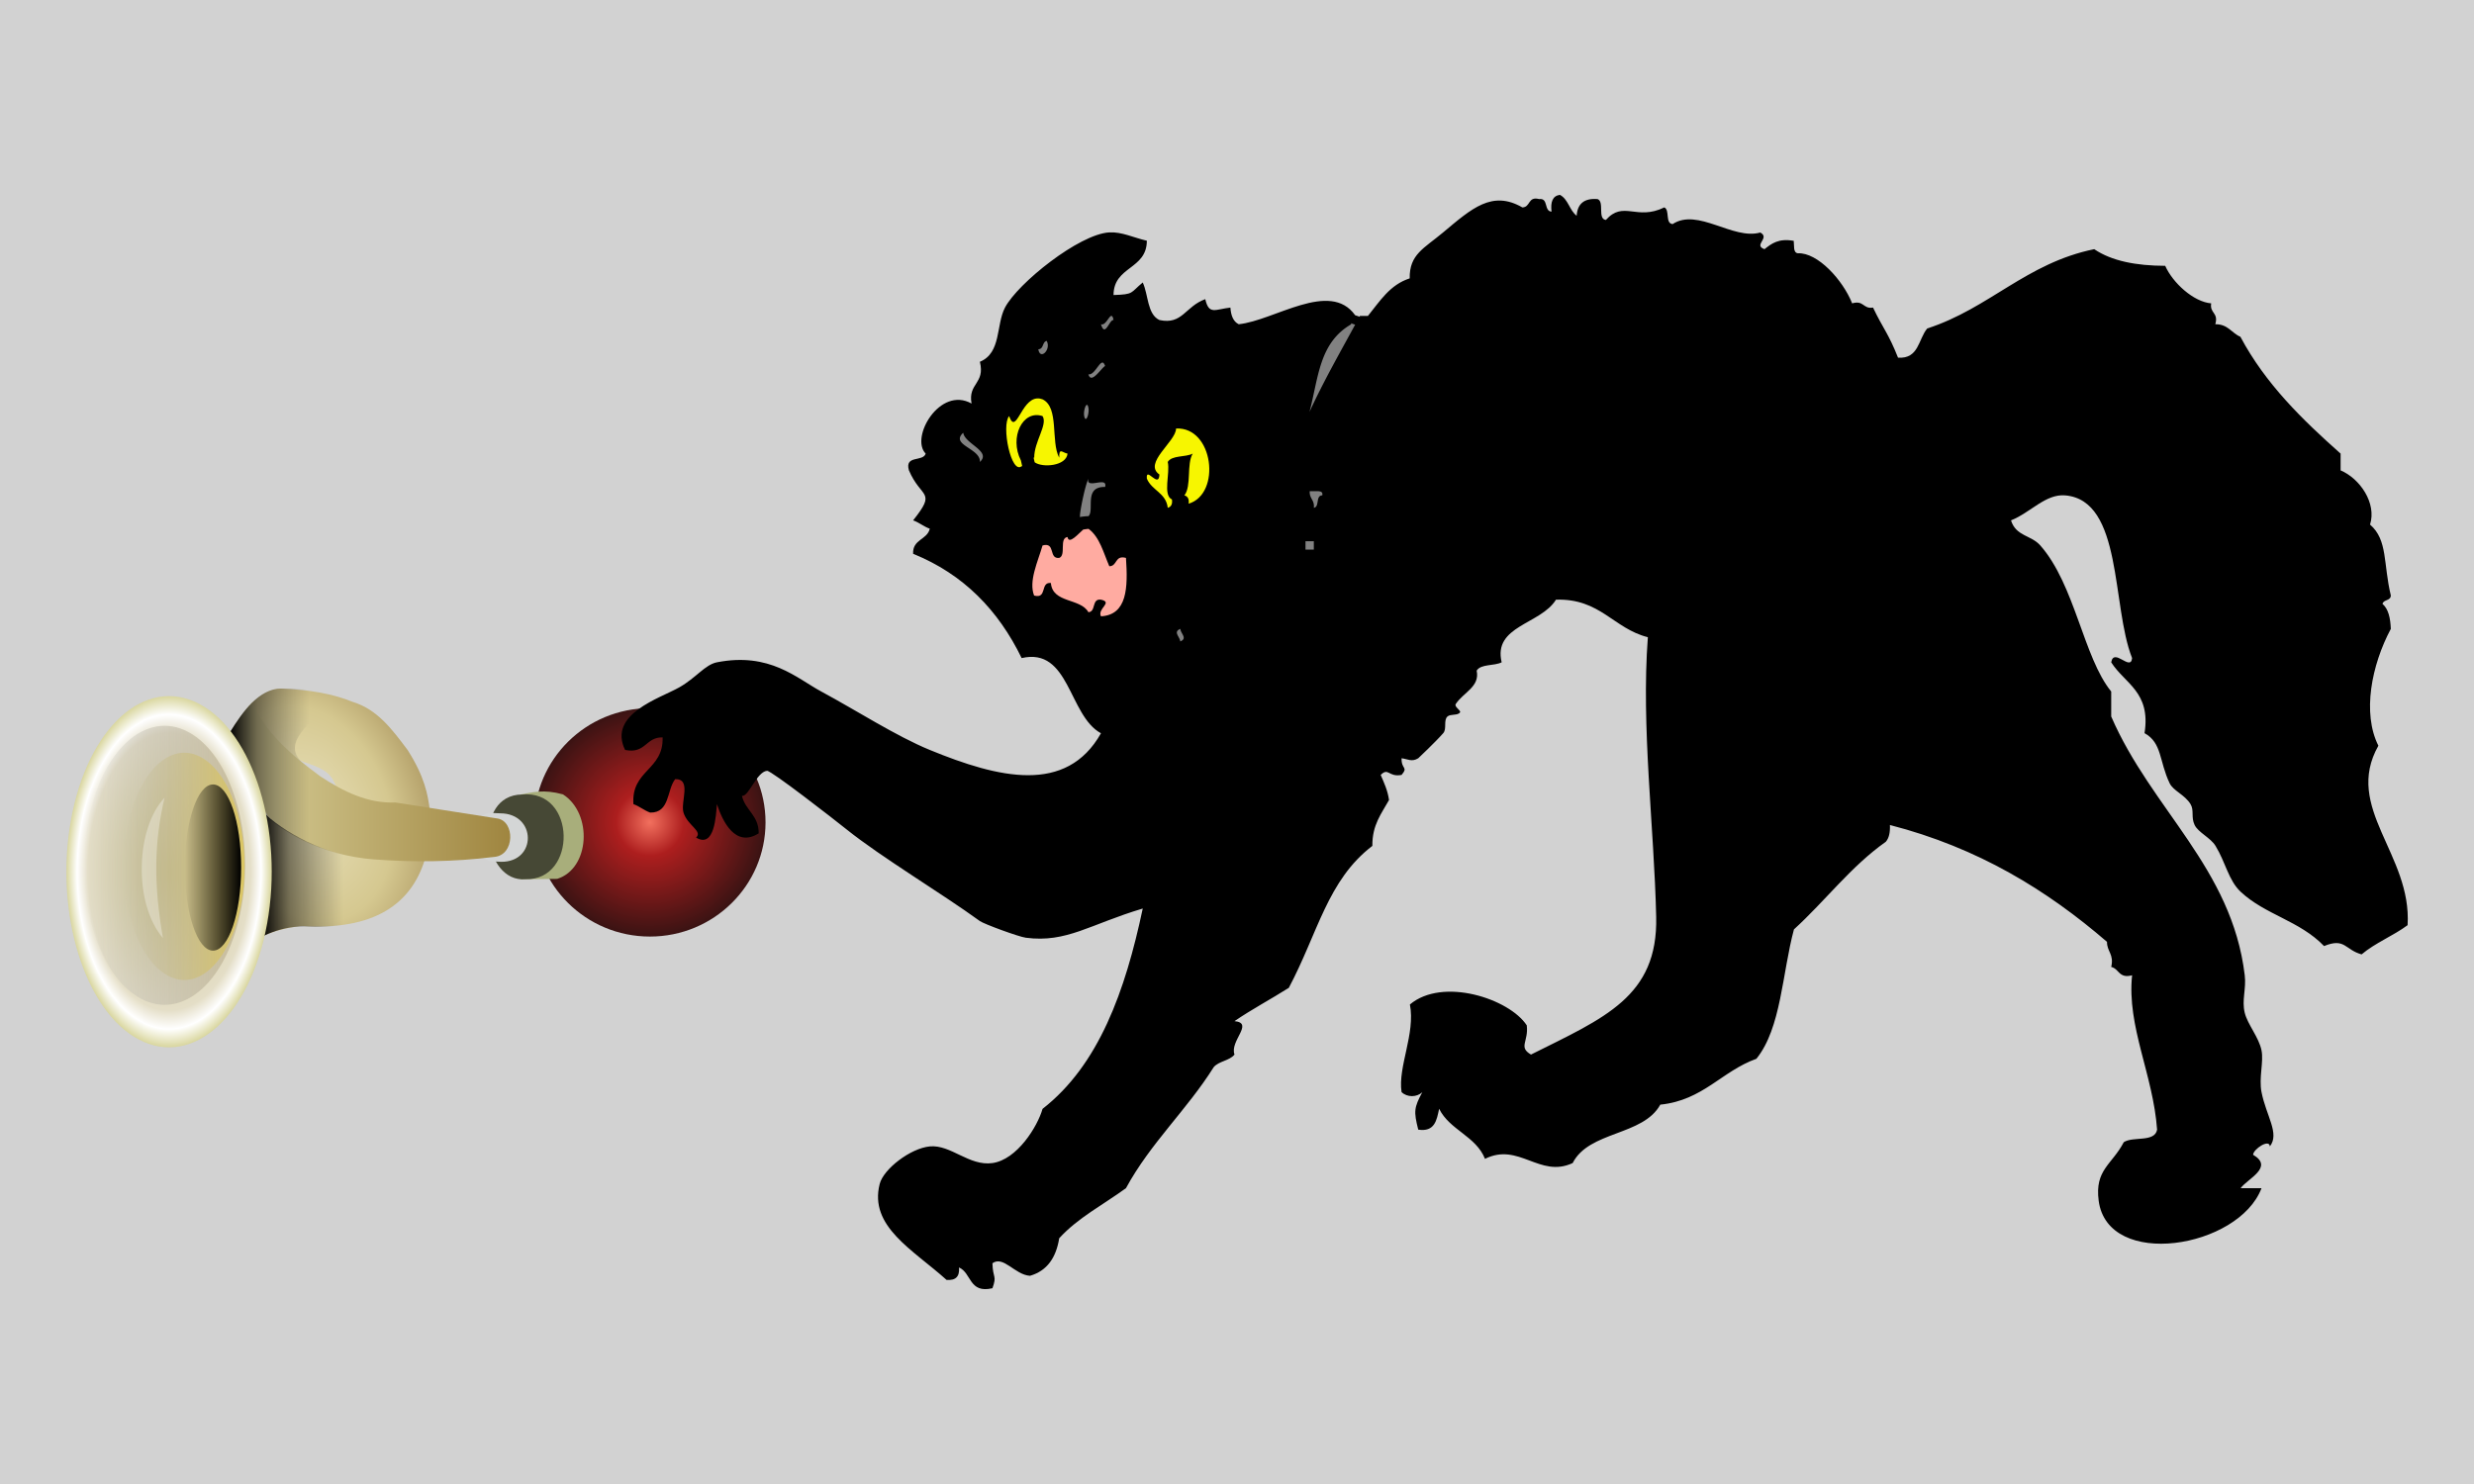 <svg xmlns="http://www.w3.org/2000/svg" xmlns:xlink="http://www.w3.org/1999/xlink" overflow="visible" viewBox="0 0 1000 600"><defs><linearGradient id="c"><stop offset="0" stop-color="#e8e0ba"/><stop offset=".562" stop-color="#d5c890"/><stop offset="1" stop-color="#a38c56"/></linearGradient><linearGradient xlink:href="#h" id="q" gradientUnits="userSpaceOnUse" x1="343.61" y1="154.63" x2="386.96" y2="154.63"/><linearGradient id="a" y2="218.47" gradientUnits="userSpaceOnUse" x2="370.16" y1="218.47" x1="180.6"><stop offset="0" stop-color="#9f853f"/><stop offset="1" stop-color="#d0c58d"/></linearGradient><linearGradient id="b"><stop offset="0" stop-color="#252525" stop-opacity="0"/><stop offset=".653" stop-color="#121212" stop-opacity=".498"/><stop offset="1"/></linearGradient><linearGradient xlink:href="#g" id="p" gradientUnits="userSpaceOnUse" x1="151.81" y1="79.775" x2="285.03" y2="79.775"/><linearGradient id="f" y2="79.775" gradientUnits="userSpaceOnUse" x2="285.03" y1="79.775" x1="151.81"><stop offset="0" stop-color="#c9bd9a"/><stop offset="1" stop-color="#afb0b4" stop-opacity="0"/></linearGradient><linearGradient id="g" y2="79.775" gradientUnits="userSpaceOnUse" x2="285.03" y1="79.775" x1="151.81"><stop offset="0" stop-color="#dcc763"/><stop offset="1" stop-color="#b7af88" stop-opacity="0"/></linearGradient><linearGradient id="h" y2="154.63" gradientUnits="userSpaceOnUse" x2="386.96" y1="154.63" x1="343.61"><stop offset="0"/><stop offset="1" stop-opacity="0"/></linearGradient><linearGradient xlink:href="#f" id="o" gradientUnits="userSpaceOnUse" x1="151.81" y1="79.775" x2="285.03" y2="79.775"/><linearGradient xlink:href="#b" id="m" gradientUnits="userSpaceOnUse" gradientTransform="translate(-8.265 -36.831)" x1="317.27" y1="231.48" x2="371.14" y2="231.48"/><linearGradient xlink:href="#a" id="k" gradientUnits="userSpaceOnUse" gradientTransform="translate(-8.265 -36.831)" x1="180.6" y1="218.47" x2="340.281" y2="218.47"/><linearGradient xlink:href="#b" id="l" gradientUnits="userSpaceOnUse" gradientTransform="translate(-8.265 -36.831)" x1="294.21" y1="154.85" x2="350.05" y2="154.85"/><radialGradient xlink:href="#c" id="j" gradientUnits="userSpaceOnUse" gradientTransform="matrix(.692 2.001 -1.47 .508 380.918 -511.561)" cx="288.005" cy="183.826" fx="288.005" fy="183.826" r="62.682"/><radialGradient xlink:href="#e" id="n" gradientUnits="userSpaceOnUse" gradientTransform="matrix(1 0 0 .823 0 14.117)" cx="218.42" cy="79.775" r="66.613"/><radialGradient id="d" gradientUnits="userSpaceOnUse" cy="188.85" cx="104.04" gradientTransform="matrix(1 0 0 1.029 0 -5.508)" r="58.34"><stop offset="0" stop-color="#f2705e"/><stop offset=".293" stop-color="#ad1e1e"/><stop offset="1" stop-color="#3a1313"/></radialGradient><radialGradient id="e" gradientUnits="userSpaceOnUse" cy="79.775" cx="218.42" gradientTransform="matrix(1 0 0 .823 0 14.117)" r="66.613"><stop offset="0" stop-color="#cbc185"/><stop offset=".789" stop-color="#e4dec7"/><stop offset=".896" stop-color="#fff"/><stop offset="1" stop-color="#d9d69e"/></radialGradient><radialGradient xlink:href="#d" id="i" gradientUnits="userSpaceOnUse" gradientTransform="matrix(1 0 0 1.029 0 -5.508)" cx="104.04" cy="188.85" r="58.34"/></defs><path d="M0 0h1000v600H0z" style="marker:none" color="#000" fill="#d2d2d2" overflow="visible"/><path d="M162.379 188.852c0 33.16-26.12 60.042-58.34 60.042S45.7 222.012 45.7 188.852s26.12-60.041 58.34-60.041 58.34 26.881 58.34 60.041z" transform="matrix(-.801 0 0 -.769 346.036 477.718)" fill="url(#i)"/><path d="M225.2 355.342c13.278-4.126 14.445-26.41 2.352-34.17-7.886-2.162-12.28-.833-17.127.044l-.146 34.295 14.922-.17z" fill="#a8ae7b"/><path d="M212.47 355.473c-17.377 1.596-21.431-34.085-1.45-34.253 22.041-2.032 22.288 34.798 1.45 34.253z" fill="#464835"/><path d="M201.192 348.374c15.394 1.377 16.167-18.217 2.35-19.478l-5.7-.24c-8.625 1.601-9.833 16.293.134 19.546l3.216.172z" fill="#d4d6d6"/><path d="M313.075 193.369c15.5 7.155 43.972 26.978 39.109 34.707-6.917 9.238-16.087 14.924-24.09 14.924-19.052-.718-35.403-3.577-48.624-9.065-16.777-5.093-26.669-18.648-37.185-32.611-11.764-18.556-13.516-30.224-14.914-39.97 18.614-3.923 56.687-.302 64.129 17.073 3.487 8.14 8.808 10.747 21.575 14.943zm-82.32-66.42c9.2-29.595 33.89-47.962 83.318-44.741 16.38-1.776 23.724-5.906 30.623-8.55l-7.158 84.51-106.78-31.219z" fill="url(#j)" transform="rotate(180 154.713 211.729) scale(.597)"/><path d="M181.555 154.999c-11.952-1.788-11.929-24.741 1.969-26.012 28.243-3.46 54.473-3.69 81.693-1.687 35.295 2.629 66.729 19.932 74.663 33.886l22.387 52.631c-4.476 7.166-9.222 14.077-14.788 19.742-8.589-20.133-25.68-34.97-45.844-49.876-15.818-10.436-32.248-18.577-51.04-17.857l-69.038-10.827z" fill="url(#k)" transform="rotate(180 154.713 211.729) scale(.597)"/><path d="M346.91 70.916l-5.906 89.426c-13.67-14.731-45.737-31.168-68.335-31.215-5.192-16.779-8.297-27.934 4.5-44.713 10.9-2 22.58-3.44 31.224-2.732 19.219 1.574 35.236-7.513 38.517-10.766z" fill="url(#l)" transform="rotate(180 154.713 211.729) scale(.597)"/><path d="M312.32 139.81c11.374 5.71 21.916 12.251 30.305 20.946l19.751 53.014c-8.157 13.166-19.33 29.246-34.61 29.231-24.165-.023-29.506-3.488-30.421-6.503-3.13-10.31 39.331-29.53 12.163-46.63-1.592-21.015-20.294-51.497 2.812-50.057z" fill="url(#m)" transform="rotate(180 154.713 211.729) scale(.597)"/><path d="M282.04 95.975c-10.87 28.919-48.166 45.109-83.303 36.162-35.136-8.947-54.807-39.643-43.937-68.562 10.87-28.918 48.167-45.109 83.303-36.162 35.105 8.94 54.778 39.592 43.961 68.496" transform="matrix(-.623 0 0 -1.295 204.416 455.76)" fill="url(#n)"/><path d="M282.04 95.975c-10.87 28.919-48.166 45.109-83.303 36.162-35.136-8.947-54.807-39.643-43.937-68.562 10.87-28.918 48.167-45.109 83.303-36.162 35.105 8.94 54.778 39.592 43.961 68.496" transform="matrix(-.489 0 0 -1.029 173.332 431.945)" fill="url(#o)"/><path d="M282.04 95.975c-10.87 28.919-48.166 45.109-83.303 36.162-35.136-8.947-54.807-39.643-43.937-68.562 10.87-28.918 48.167-45.109 83.303-36.162 35.105 8.94 54.778 39.592 43.961 68.496" transform="matrix(-.366 0 0 -.838 154.434 417.131)" fill="url(#p)"/><path d="M386.96 154.633c0 31.079-9.704 56.274-21.675 56.274-11.97 0-21.674-25.195-21.674-56.274 0-31.08 9.704-56.275 21.674-56.275 11.971 0 21.675 25.195 21.675 56.275z" transform="matrix(-.525 0 0 -.597 277.868 443.075)" fill="url(#q)"/><path d="M65.855 379.268c-3.646-21.088-3.731-38.237.672-56.754-11.607 12.22-12.784 42.498-.672 56.754z" fill="#fff" fill-opacity=".315"/><g fill-rule="evenodd"><path d="M630.513 78.782c-2.967.406-3.841 2.935-3.368 6.78-3.188-.188-1.139-5.591-5.03-5.074-4.605-1.228-3.429 3.345-6.78 3.368-12.194-7.024-20.403.361-32.06 10.148-7.639 6.415-13.635 8.808-13.47 18.544-8.084 2.604-12.076 9.298-16.884 15.177h-3.368l.135.36c-.655-.203-1.296-.42-1.93-.629-10.212-14.33-32.594 2.141-47.059 3.637-2.264-1.111-3.136-3.593-3.367-6.735-6.192.709-8.683 3.069-10.148-3.413-8.175 2.98-9.23 10.477-18.545 8.442-4.962-2.35-4.417-10.184-6.735-15.177-5.133 4.222-3.416 4.815-11.81 5.074.063-11.75 13.408-10.207 13.47-21.958-5.295-1.213-10.108-3.65-15.176-3.367-12.205.686-36.976 20.533-42.164 30.399-3.673 6.984-1.42 18.334-10.148 21.912 2.198 8.948-4.883 8.621-3.367 16.884-12.812-7.185-24.941 13.77-18.545 20.25-1.06 3.44-8.557.46-6.78 6.736 4.94 11.636 11.374 8.121 1.706 20.251 2.496.878 4.24 2.49 6.735 3.368-1.048 4.574-7.035 4.222-6.735 10.148 20.43 8.254 34.477 22.87 43.87 42.163 19.456-4.484 18.898 23.217 32.06 30.4-13.998 24.805-41.366 18.164-69.195 6.735-13.695-5.625-29.734-16.026-43.87-23.62-9.834-5.28-20.74-16.001-42.163-11.808-4.789.938-8.374 6.233-15.177 10.103-7.875 4.478-29.01 10.77-21.957 25.325 8.43 1.682 8.249-5.252 15.177-5.074.394 13.332-12.725 13.132-11.81 26.986 2.498.878 4.285 2.533 6.78 3.413 8.027.15 6.655-9.092 10.104-13.516 6.798-.16 2.066 9.215 3.367 13.516 1.587 5.23 7.935 7.56 5.074 10.103 7.556 4.532 8.03-8.983 8.442-13.516 2.191 6.757 7.37 17.808 16.883 11.81.046-7.356-5.412-9.234-6.78-15.178 2.708.59 5.895-9.7 10.148-10.103 1.645-.156 26.727 19.34 32.06 23.62 14.253 11.43 38.255 25.719 53.973 37.134 1.602 1.163 15.655 6.351 18.59 6.735 16.481 2.154 25.86-5.428 47.238-11.81-7.083 33.415-17.75 63.262-40.503 81.005-2.055 7.211-10.316 20.517-20.25 21.912-9.435 1.328-16.849-7.55-25.326-6.735-7.82.748-18.718 9.14-20.25 15.177-4.379 17.248 13.441 26.555 27.03 38.796 3.683.304 5.336-1.347 5.03-5.03 5.118 2.192 3.973 10.624 13.515 8.397 1.893-5.318.153-3.8 0-10.103 4.445-3.212 9.056 4.69 15.177 5.074 6.989-2.012 10.565-7.423 11.81-15.177 7.495-8.254 17.882-13.608 26.986-20.25 9.887-18.235 24.642-31.655 35.473-48.945 2.062-2.439 6.402-2.57 8.397-5.074-2.03-5.545 8.029-12.713 0-13.515 7.005-4.806 14.735-8.88 21.957-13.471 11.79-22.214 15.59-43.481 33.767-57.386-.098-8.535 3.735-13.109 6.736-18.544-.555-3.945-2.023-6.996-3.368-10.148 3.219-3.167 3.056 1 8.442 0 2.81-3.353-.153-2.132 0-6.736 2.618.346 4.127 1.589 6.735 0 .037-.023 7.003-6.603 10.103-10.148 1.543-1.763.015-5.188 1.706-6.735 1.203-1.1 4.188-.292 5.074-1.661.528-.816-2.488-2.227-1.706-3.413 3.117-4.724 9.811-6.926 8.442-13.47 1.705-2.795 7.146-1.826 10.103-3.368-3.576-14.832 15.792-15.289 21.957-25.326 17.976-.54 23.195 11.68 37.135 15.178-2.748 36.324 2.537 76.562 3.367 113.064.736 32.32-20.977 40.85-50.605 55.68-5.225-3.047-.918-5.17-1.706-11.81-7.058-10.783-33.978-19.602-47.238-8.442 2.298 11.761-4.952 25.317-3.367 35.428 2.214 2.167 6.18 2.167 8.396 0-3.363 6.297-3.531 7.734-1.661 15.178 6.649 1.025 7.478-3.78 8.442-8.442 4.284 8.656 14.85 11.007 18.544 20.25 13.669-6.817 22.098 7.92 35.429 1.707 6.642-13.043 28.427-10.934 35.428-23.619 17.348-1.776 24.755-13.507 38.84-18.544 10.058-12.44 10.407-34.582 15.177-52.312 12.666-11.517 22.958-25.418 37.135-35.428 1.311-1.503 1.786-3.843 1.661-6.78 35.775 9.221 63.578 26.405 87.74 47.237-.038 3.974 2.926 4.992 1.706 10.148 3.22.72 3.059 4.815 8.442 3.368-2.168 20.715 8.512 40.15 10.103 62.415-.924 5.264-9.758 2.6-13.47 5.074-4.767 9.125-11.775 11.1-10.149 23.618 3.638 27.988 56.623 19.29 65.827-5.029h-8.441c2.762-3.82 13.627-8.458 5.029-13.515.162-2.325 6.617-6.577 6.78-3.368 4.055-5.187-1.464-12.288-3.368-21.958-1.138-5.777.939-12.24 0-16.883-1.07-5.298-5.602-10.417-6.78-15.177-1.272-5.14.665-9.619 0-15.177-5.2-43.464-37.755-67.116-53.973-104.623v-10.103c-11.217-13.731-14.65-43.218-28.693-59.092-3.725-4.213-9.782-3.606-11.809-10.103 7.916-3.154 13.967-10.783 21.913-10.103 23.33 1.997 18.662 44.652 27.03 65.782-.547 5.602-7.363-4.423-8.44 1.707 5.44 8.618 16.105 11.95 13.47 28.647 7.137 3.932 5.872 11.328 10.148 20.251 1.478 3.088 6.123 4.625 8.442 8.442 1.557 2.562.118 5.244 1.661 8.442 1.462 3.033 6.415 5.124 8.442 8.441 4.107 6.72 5.248 13.944 10.148 18.545 9.922 9.315 23.85 11.694 33.722 21.958 8.504-3.484 8.392 1.508 15.177 3.367 5.477-4.647 12.779-7.498 18.59-11.81 1.771-28.675-25.99-47.447-11.81-72.562-6.613-13.166-2.779-32.568 5.029-47.237-.177-4.322-.947-8.023-3.368-10.103.417-1.833 3.347-1.182 3.368-3.413-3.094-12.726-1.173-22.445-8.397-28.648 2.727-8.68-4.089-18.61-11.899-21.912v-6.78c-15.487-13.763-30.332-28.16-40.502-47.238-3.561-1.499-5.011-5.149-10.148-5.074 1.395-4.77-2.354-4.376-1.662-8.442-7.161-.596-15.558-8.324-18.59-15.177-11.779-.03-21.655-1.959-28.692-6.735-27.533 5.652-42.416 23.95-67.488 32.06-3.622 4.254-3.35 12.396-11.81 11.81-3.934-9.947-6.035-11.695-10.103-20.251-4.065.69-3.671-3.101-8.442-1.707-3.765-9.438-13.91-20.622-21.957-20.25-1.976-.274-1.397-3.045-1.661-5.03-6.16-1.096-8.985 1.13-11.81 3.368-4.728-1.655 2.432-4.488-1.706-6.735-11.019 3.152-25.227-10.08-35.428-3.413-3.121-.254-1.029-5.7-3.368-6.735-11.25 5.491-16.472-2.932-23.619 5.074-3.504-.434-.455-7.418-3.367-8.442-5.502-.438-8.125 1.99-8.442 6.735-2.898-2.164-3.42-6.74-6.78-8.441z"/><path d="M475.374 173.257c15.172-.761 18.355 26.427 5.074 30.399.276-1.962-.39-2.995-1.706-3.368 2.958-3.79.801-12.703 3.368-16.883-2.959 1.54-8.398.571-10.103 3.367 1.046 4.579-2.124 13.382 1.706 15.177.004.014-.004.032 0 .045.259 1.933-.401 2.953-1.706 3.323-.674-6.075-6.497-7.004-8.442-11.81-.515-5.272 4.886 4.317 5.074-1.66-6.688-4.6 6.723-13.328 6.735-18.59zm-56.173-12.169c.682-.048 1.41.063 2.2.36 6.814 3.31 3.227 17.003 6.736 23.618-.075-4.316 1.25-2.033 3.368-1.661-.506 5.038-10.136 5.8-13.292 3.502-.137-.632-.298-1.287-.449-1.93l.27.089c-.05-6.56 5.571-13.405 3.367-16.838-8.045-2.682-13.51 8.636-8.756 17.916.18.785.366 1.562.54 2.38l-.225-.045c-4.212 3.54-8.312-16.342-5.074-20.251 2.85 8.013 4.72-6.678 11.315-7.14z" fill="#f7f600"/><path d="M439.722 213.849c.11-.008.206.004.314 0 4.488 3.327 5.983 9.639 8.352 15.087 3.35-.023 2.132-4.596 6.735-3.368.818 12.067.532 23.006-10.103 23.619-1.611-3.142 5.054-5.626 0-6.736-3.89-.517-1.884 4.887-5.074 5.074-3.21-5.787-14.462-3.524-15.177-11.809-4.437-.5-1.36 6.559-6.78 5.074-2.283-5.819 1.517-13.717 3.412-20.251 5.421-1.484 2.297 5.53 6.736 5.03 2.912-1.025-.135-8.011 3.368-8.443.497 3.313 4.516-1.489 6.33-3.008.648-.098 1.294-.23 1.887-.27z" fill="#ffaba1"/><path d="M439.946 193.508c-1.207 4.582 7.943-1.215 6.736 3.367-8.768-.174-4.206 9.307-6.69 11.81a25.257 25.257 0 00-3.548.359l.09-.314h.045c-.426.006 1.735-11.697 3.367-15.222zm9.295-65.783c.329 0 .617.44.853 1.662-1.73-.196-3.427 7.298-5.074 1.706 1.823.676 3.234-3.369 4.221-3.368zm96.81 2.964c.569.203 1.152.4 1.706.584-6.314 11.591-12.804 22.99-18.455 35.248 3.678-13.916 3.874-27.91 16.884-35.428l-.135-.404zm-122.988 7.14c1.939 3.462-2.638 8.037-3.368 3.367 2.229-.019 1.535-2.948 3.368-3.368zm22.361 8.8c.472-.14.877.205 1.258 1.347-1.606.882-5.59 7.563-6.736 3.368 2.232.363 4.063-4.295 5.478-4.715zm-6.062 17.063c.225.014.423.365.584 1.168.459 2.297-1.06 6.578-1.706 3.368-.344-1.724.45-4.576 1.122-4.536zm-50.021 11.27c.646 4.53 11.51 7.47 6.735 11.81.357-5.514-12.16-6.816-6.735-11.81zm140.051 23.62h3.368c1.028.096 2.017.27 1.706 1.706-2.794.023-.994 4.648-3.412 5.029.377-3.19-1.875-3.71-1.662-6.735zm-1.706 20.25h3.368v3.368h-3.368v-3.367zm-50.605 35.429c.229 1.993 3.002 3.835 0 5.074-.242-1.995-3.003-3.838 0-5.074z" fill="#818181"/></g></svg>